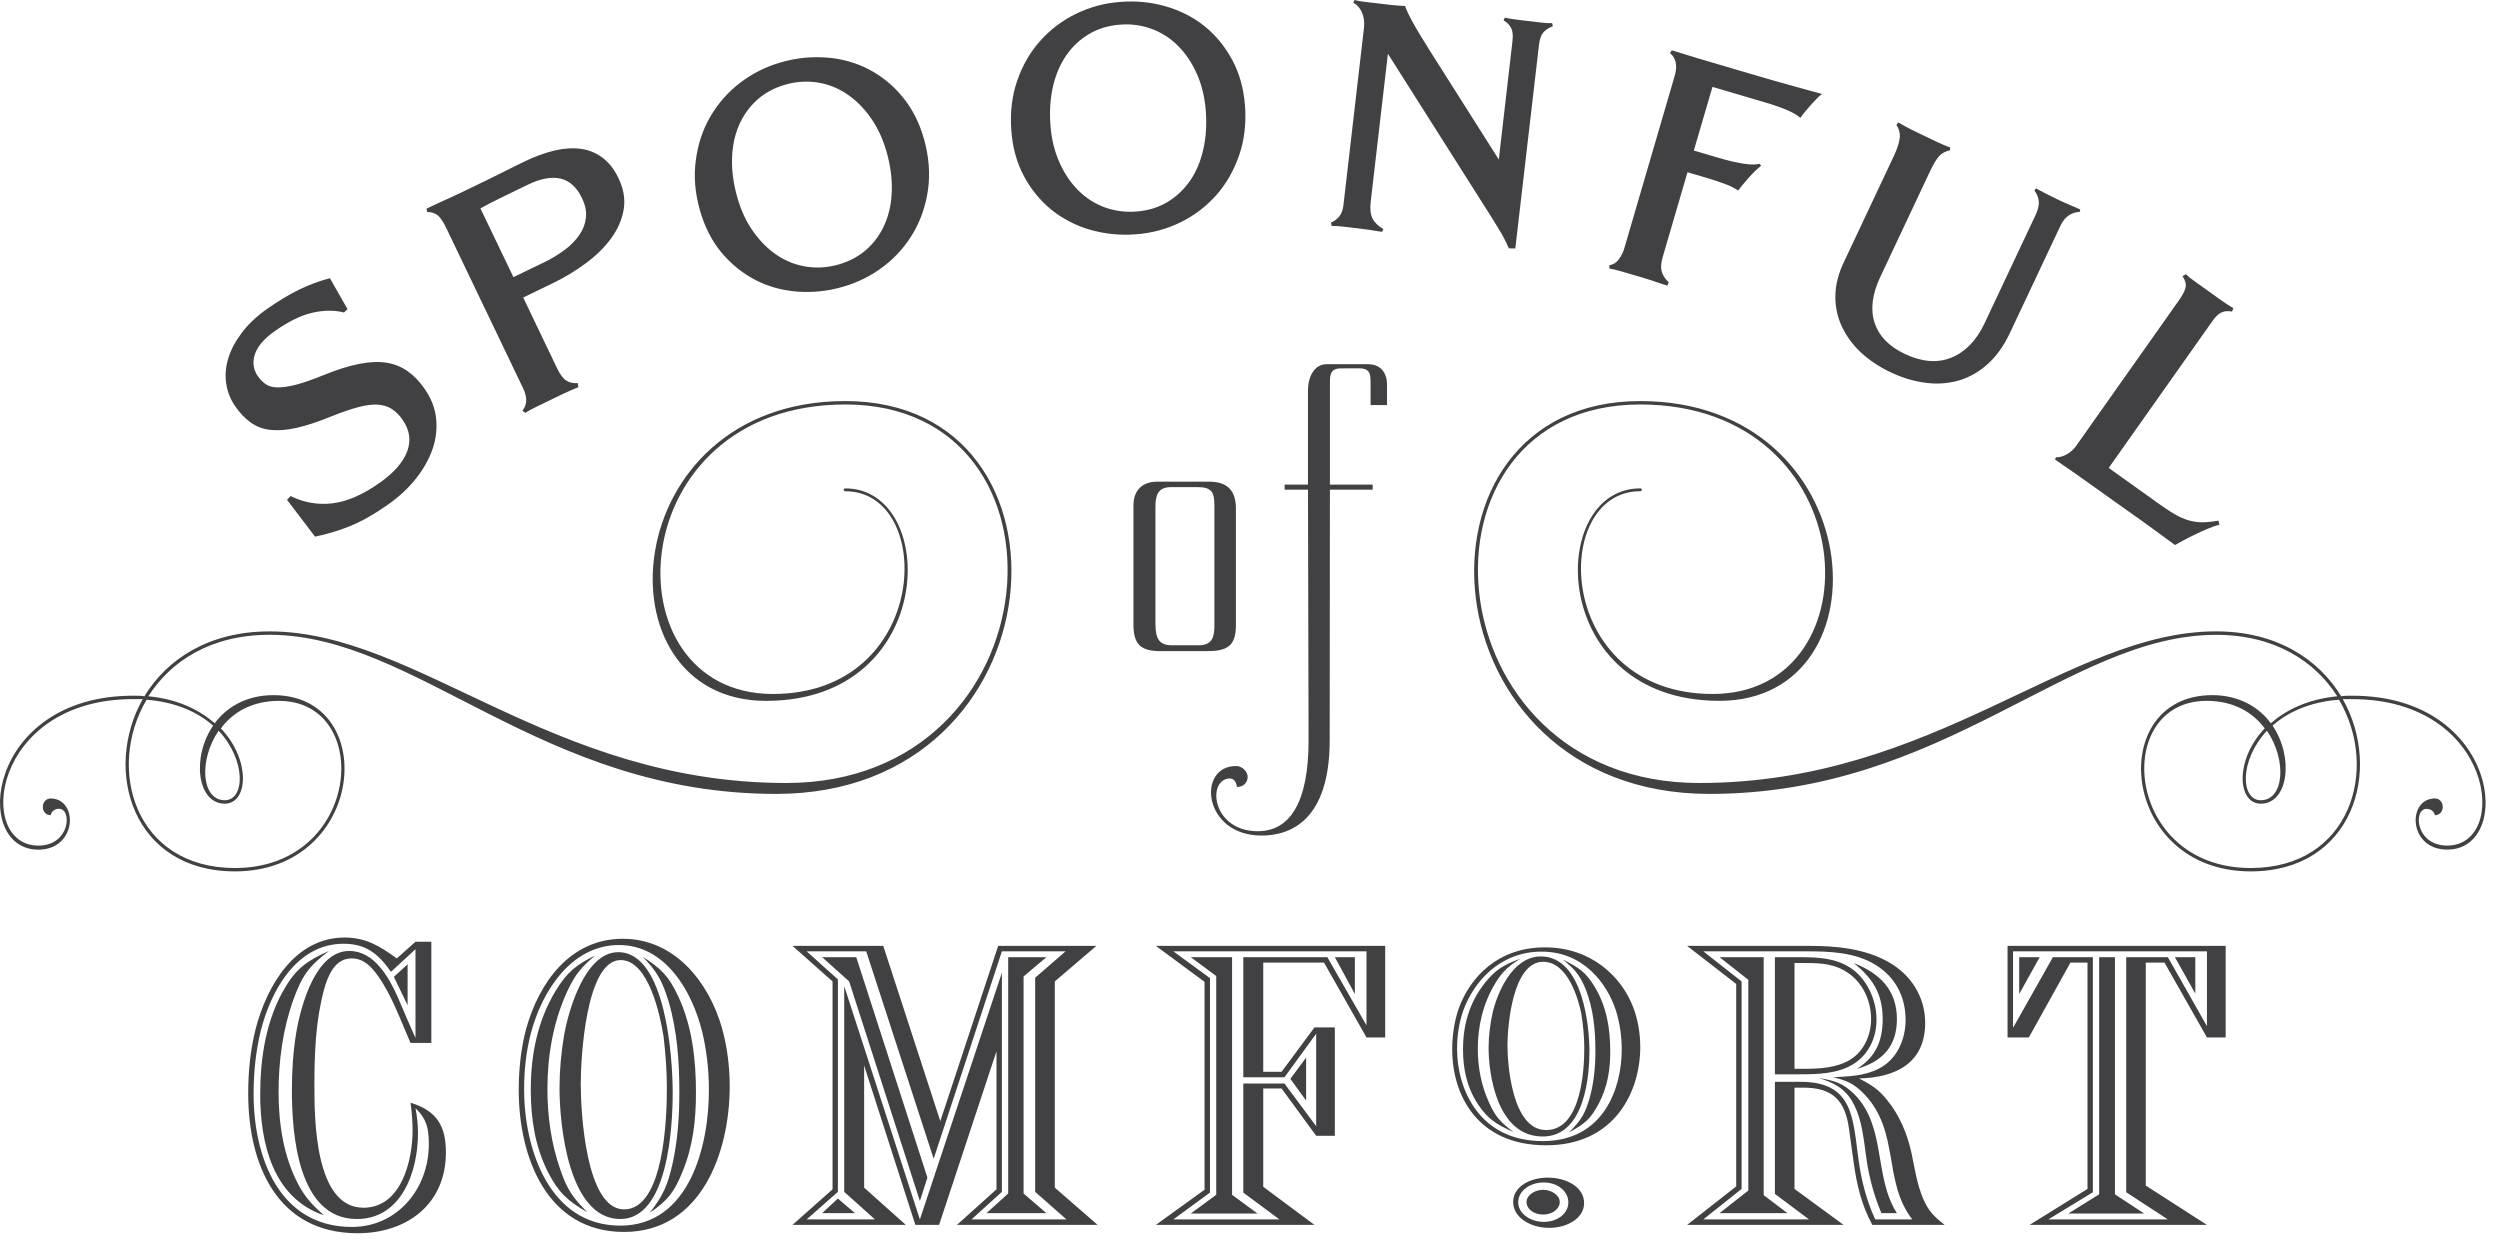 <?xml version="1.0" encoding="UTF-8"?> <svg xmlns="http://www.w3.org/2000/svg" xmlns:xlink="http://www.w3.org/1999/xlink" xmlns:serif="http://www.serif.com/" width="167" height="83" viewBox="0 0 167 83" xml:space="preserve" style="fill-rule:evenodd;clip-rule:evenodd;stroke-linejoin:round;stroke-miterlimit:2;background-color:white;"><path d="M29.131,27.939c0.075,0.694 -0.006,1.395 -0.236,2.054c-0.236,0.685 -0.606,1.341 -1.115,1.983c-0.506,0.639 -1.132,1.216 -1.87,1.737c-0.906,0.637 -1.743,1.112 -2.513,1.425c-0.76,0.31 -1.549,0.547 -2.354,0.709l-1.871,-2.462l0.245,-0.25c0.85,0.431 1.809,0.602 2.756,0.489c0.975,-0.105 2.026,-0.557 3.152,-1.347c0.979,-0.684 1.6,-1.392 1.873,-2.121c0.273,-0.727 0.17,-1.434 -0.308,-2.118c-0.187,-0.281 -0.428,-0.524 -0.708,-0.713c-0.259,-0.17 -0.572,-0.269 -0.936,-0.296c-0.37,-0.02 -0.8,0.031 -1.294,0.162c-0.499,0.132 -1.094,0.331 -1.793,0.613c-0.897,0.368 -1.676,0.624 -2.336,0.773c-0.657,0.149 -1.235,0.194 -1.736,0.14c-0.475,-0.041 -0.93,-0.207 -1.32,-0.481c-0.383,-0.268 -0.733,-0.632 -1.052,-1.093c-0.319,-0.454 -0.526,-0.978 -0.604,-1.528c-0.086,-0.556 -0.035,-1.12 0.143,-1.697c0.177,-0.575 0.48,-1.142 0.911,-1.707c0.428,-0.564 0.986,-1.091 1.681,-1.581c0.774,-0.544 1.497,-0.974 2.168,-1.299c0.649,-0.313 1.327,-0.564 2.023,-0.748l1.177,2.067l-0.237,0.224c-0.621,-0.16 -1.313,-0.16 -2.074,0.007c-0.757,0.164 -1.612,0.578 -2.567,1.249c-0.338,0.232 -0.644,0.508 -0.909,0.821c-0.218,0.28 -0.361,0.551 -0.433,0.813c-0.068,0.259 -0.085,0.505 -0.036,0.737c0.045,0.23 0.131,0.432 0.254,0.611c0.157,0.224 0.333,0.404 0.521,0.542c0.195,0.14 0.452,0.212 0.775,0.223c0.321,0.008 0.736,-0.046 1.242,-0.173c0.505,-0.131 1.145,-0.353 1.922,-0.67c0.878,-0.355 1.651,-0.595 2.327,-0.727c0.68,-0.137 1.282,-0.161 1.813,-0.077c0.509,0.076 0.994,0.268 1.416,0.563c0.414,0.289 0.79,0.685 1.135,1.177c0.437,0.629 0.692,1.28 0.768,1.969Zm8.312,-16.007c-0.605,-0.141 -1.333,-0.005 -2.181,0.405c-0.61,0.292 -1.18,0.57 -1.719,0.834c-0.528,0.253 -1.013,0.504 -1.45,0.749l2.204,4.593l2.047,-0.988c0.492,-0.237 0.961,-0.521 1.398,-0.847c0.378,-0.278 0.706,-0.616 0.972,-1.001c0.237,-0.341 0.383,-0.737 0.426,-1.149c0.043,-0.407 -0.042,-0.833 -0.261,-1.291c-0.351,-0.732 -0.829,-1.165 -1.436,-1.305Zm4.22,2.057c-0.114,0.677 -0.393,1.32 -0.833,1.924c-0.44,0.61 -1.005,1.161 -1.693,1.671c-0.699,0.518 -1.446,0.968 -2.231,1.344l-1.956,0.947l2.257,4.713c0.199,0.415 0.407,0.694 0.613,0.828c0.209,0.14 0.469,0.199 0.78,0.178l0.033,0.27c-0.134,0.053 -0.302,0.119 -0.496,0.207c-0.203,0.088 -0.411,0.186 -0.628,0.288c-0.207,0.101 -0.404,0.199 -0.601,0.291c-0.192,0.096 -0.354,0.176 -0.484,0.237c-0.222,0.104 -0.444,0.214 -0.676,0.328c-0.228,0.108 -0.449,0.231 -0.661,0.367l-0.188,-0.148c0.317,-0.393 0.336,-0.891 0.051,-1.486l-5.136,-10.71c-0.196,-0.412 -0.387,-0.694 -0.56,-0.843c-0.171,-0.149 -0.414,-0.227 -0.722,-0.237l-0.038,-0.222c0.311,-0.152 0.594,-0.285 0.849,-0.399c0.253,-0.113 0.502,-0.229 0.744,-0.337c0.243,-0.109 0.494,-0.226 0.751,-0.352l0.912,-0.44c0.244,-0.119 0.512,-0.246 0.795,-0.386c0.285,-0.139 0.57,-0.281 0.854,-0.423c0.289,-0.15 0.574,-0.294 0.861,-0.43c0.281,-0.135 0.549,-0.267 0.793,-0.387c0.642,-0.316 1.316,-0.562 2.01,-0.733c0.632,-0.145 1.218,-0.178 1.752,-0.105c0.524,0.072 1.021,0.277 1.442,0.596c0.429,0.325 0.78,0.778 1.06,1.362c0.342,0.715 0.459,1.406 0.346,2.087Zm16.488,-6.137c-0.467,-0.66 -1.004,-1.188 -1.603,-1.586c-0.588,-0.394 -1.257,-0.654 -1.958,-0.761c-0.713,-0.103 -1.441,-0.052 -2.133,0.15c-0.747,0.213 -1.382,0.559 -1.908,1.039c-0.52,0.477 -0.93,1.061 -1.202,1.712c-0.28,0.662 -0.428,1.402 -0.448,2.217c-0.018,0.813 0.098,1.655 0.343,2.528c0.253,0.903 0.614,1.68 1.085,2.33c0.465,0.653 0.998,1.18 1.598,1.578c0.589,0.392 1.257,0.651 1.957,0.757c0.701,0.106 1.417,0.058 2.137,-0.148c0.743,-0.215 1.377,-0.56 1.904,-1.037c0.522,-0.476 0.932,-1.061 1.201,-1.714c0.282,-0.661 0.43,-1.403 0.449,-2.218c0.019,-0.809 -0.097,-1.656 -0.343,-2.528c-0.249,-0.887 -0.608,-1.662 -1.079,-2.319Zm3.846,4.775c-0.147,1.07 -0.471,2.037 -0.977,2.908c-0.506,0.871 -1.178,1.635 -1.977,2.248c-0.823,0.63 -1.758,1.099 -2.756,1.38c-0.986,0.286 -2.015,0.394 -3.039,0.316c-1.009,-0.081 -1.938,-0.338 -2.788,-0.778c-0.852,-0.439 -1.604,-1.048 -2.262,-1.826c-0.649,-0.78 -1.128,-1.724 -1.443,-2.832c-0.332,-1.166 -0.421,-2.281 -0.273,-3.351c0.141,-1.065 0.463,-2.033 0.969,-2.903c0.506,-0.871 1.178,-1.636 1.978,-2.25c0.822,-0.631 1.758,-1.099 2.756,-1.378c0.986,-0.288 2.016,-0.395 3.04,-0.315c0.973,0.069 1.922,0.333 2.791,0.776c0.867,0.45 1.634,1.071 2.253,1.826c0.655,0.783 1.137,1.725 1.453,2.833c0.326,1.163 0.416,2.282 0.275,3.346Zm17.954,-7.69c-0.331,-0.74 -0.747,-1.366 -1.262,-1.875c-0.496,-0.504 -1.098,-0.891 -1.762,-1.133c-0.679,-0.248 -1.403,-0.344 -2.122,-0.281c-0.775,0.06 -1.465,0.27 -2.07,0.633c-0.608,0.362 -1.128,0.854 -1.523,1.441c-0.404,0.591 -0.698,1.287 -0.879,2.083c-0.176,0.791 -0.231,1.639 -0.165,2.544c0.071,0.935 0.272,1.768 0.604,2.502c0.327,0.736 0.743,1.351 1.257,1.867c0.497,0.501 1.098,0.887 1.759,1.131c0.67,0.242 1.378,0.339 2.126,0.281c0.775,-0.058 1.464,-0.271 2.07,-0.634c0.606,-0.364 1.126,-0.855 1.523,-1.439c0.404,-0.591 0.696,-1.288 0.875,-2.083c0.18,-0.793 0.234,-1.642 0.167,-2.546c-0.069,-0.918 -0.268,-1.752 -0.598,-2.491Zm2.818,5.448c-0.355,1.02 -0.861,1.904 -1.525,2.655c-0.67,0.754 -1.48,1.369 -2.386,1.811c-0.93,0.454 -1.938,0.726 -2.97,0.799c-1.026,0.085 -2.059,-0.016 -3.049,-0.298c-0.938,-0.265 -1.814,-0.713 -2.577,-1.318c-0.76,-0.616 -1.388,-1.379 -1.849,-2.243c-0.487,-0.894 -0.772,-1.918 -0.856,-3.066c-0.089,-1.206 0.038,-2.317 0.393,-3.336c0.349,-1.017 0.86,-1.902 1.529,-2.653c0.669,-0.752 1.478,-1.365 2.382,-1.806c0.93,-0.456 1.94,-0.729 2.974,-0.802c1.059,-0.083 2.071,0.016 3.041,0.297c0.969,0.282 1.833,0.72 2.58,1.32c0.752,0.6 1.363,1.349 1.849,2.244c0.487,0.893 0.771,1.917 0.861,3.066c0.089,1.208 -0.043,2.32 -0.397,3.33Zm20.312,-8.202c-0.141,0.179 -0.237,0.448 -0.276,0.806l-1.582,13.608l-0.432,-0.008c-0.208,-0.477 -0.451,-0.939 -0.727,-1.381c-0.329,-0.537 -0.723,-1.167 -1.188,-1.891l-6.164,-9.727l-1.149,9.892c-0.055,0.46 -0.016,0.827 0.116,1.105c0.137,0.274 0.38,0.514 0.732,0.715l-0.089,0.184c-0.124,-0.013 -0.247,-0.031 -0.369,-0.054c-0.152,-0.022 -0.308,-0.049 -0.472,-0.077c-0.161,-0.023 -0.32,-0.049 -0.482,-0.064c-0.153,-0.019 -0.285,-0.037 -0.398,-0.049c-0.279,-0.034 -0.557,-0.067 -0.836,-0.099c-0.27,-0.032 -0.542,-0.049 -0.814,-0.052l-0.039,-0.22c0.214,-0.092 0.393,-0.228 0.544,-0.403c0.148,-0.179 0.246,-0.427 0.282,-0.742l1.376,-11.868c0.039,-0.371 0,-0.71 -0.131,-1.017c-0.132,-0.304 -0.324,-0.524 -0.585,-0.654l0.087,-0.187c0.155,0.045 0.358,0.085 0.614,0.116c0.272,0.033 0.549,0.065 0.834,0.096c0.229,0.029 0.533,0.065 0.914,0.11c0.389,0.044 0.724,0.069 1.013,0.074c0.06,0.211 0.221,0.551 0.478,1.025c0.253,0.471 0.642,1.125 1.168,1.951l4.614,7.284l0.914,-7.917c0.045,-0.372 0.014,-0.663 -0.09,-0.871c-0.114,-0.215 -0.29,-0.391 -0.505,-0.504l0.083,-0.186c0.238,0.056 0.531,0.103 0.878,0.146c0.337,0.04 0.626,0.075 0.872,0.101l0.703,0.084c0.27,0.031 0.506,0.045 0.709,0.038l0.046,0.202c-0.291,0.111 -0.505,0.256 -0.649,0.434Zm18.306,4.379c-0.128,0.128 -0.264,0.273 -0.408,0.432c-0.144,0.161 -0.28,0.321 -0.41,0.475c-0.107,0.131 -0.209,0.266 -0.305,0.405c-0.199,-0.181 -0.488,-0.347 -0.853,-0.506c-0.362,-0.164 -0.893,-0.349 -1.593,-0.554l-3.425,-1.011l-1.246,4.252l1.692,0.499c0.619,0.181 1.169,0.309 1.64,0.382c0.471,0.07 0.822,0.07 1.052,0.005l0.115,0.126c-0.31,0.254 -0.597,0.534 -0.859,0.838c-0.304,0.341 -0.526,0.617 -0.678,0.824c-0.264,-0.179 -0.551,-0.324 -0.852,-0.43c-0.406,-0.152 -0.818,-0.289 -1.235,-0.412l-1.298,-0.381l-1.66,5.681c-0.113,0.386 -0.132,0.707 -0.058,0.962c0.073,0.255 0.229,0.492 0.467,0.71l-0.094,0.222c-0.116,-0.035 -0.272,-0.086 -0.454,-0.145c-0.183,-0.064 -0.379,-0.125 -0.577,-0.195c-0.195,-0.062 -0.39,-0.126 -0.58,-0.183c-0.179,-0.053 -0.33,-0.099 -0.456,-0.134c-0.237,-0.069 -0.537,-0.156 -0.906,-0.268c-0.361,-0.104 -0.658,-0.178 -0.899,-0.22l0,-0.223c0.226,-0.024 0.433,-0.142 0.606,-0.36c0.187,-0.239 0.323,-0.513 0.402,-0.805l3.351,-11.469c0.203,-0.69 0.095,-1.202 -0.31,-1.532l0.12,-0.188c0.599,0.191 1.155,0.361 1.662,0.513c0.528,0.154 1.091,0.32 1.696,0.5l1.877,0.554c0.578,0.171 1.132,0.331 1.669,0.483c0.542,0.149 1.066,0.298 1.577,0.442c0.513,0.142 1.029,0.285 1.557,0.428c-0.12,0.081 -0.23,0.176 -0.327,0.283Zm16.259,8.501l-3.397,7.206c-0.401,0.845 -0.887,1.528 -1.472,2.048c-0.544,0.502 -1.195,0.876 -1.904,1.092c-0.717,0.207 -1.47,0.263 -2.21,0.164c-0.778,-0.091 -1.582,-0.331 -2.395,-0.718c-0.721,-0.338 -1.387,-0.784 -1.973,-1.323c-0.528,-0.491 -0.957,-1.079 -1.265,-1.731c-0.296,-0.64 -0.442,-1.339 -0.428,-2.044c0.011,-0.729 0.199,-1.474 0.566,-2.243l3.33,-7.07c0.222,-0.466 0.356,-0.864 0.398,-1.194c0.048,-0.316 -0.031,-0.638 -0.218,-0.897l0.128,-0.175c0.283,0.167 0.56,0.316 0.821,0.452c0.265,0.135 0.545,0.267 0.841,0.41c0.09,0.045 0.215,0.102 0.371,0.177c0.154,0.075 0.317,0.151 0.481,0.232c0.312,0.15 0.631,0.285 0.954,0.407l-0.011,0.182c-0.302,0.068 -0.541,0.19 -0.716,0.379c-0.176,0.188 -0.375,0.51 -0.594,0.966l-3.342,7.098c-0.551,1.161 -0.678,2.184 -0.393,3.072c0.288,0.889 0.957,1.58 2.007,2.082c1.154,0.549 2.197,0.633 3.128,0.253c0.929,-0.377 1.669,-1.138 2.211,-2.285l3.401,-7.216c0.164,-0.351 0.247,-0.659 0.227,-0.909c-0.012,-0.256 -0.114,-0.507 -0.297,-0.755l0.113,-0.138c0.149,0.087 0.359,0.198 0.626,0.337c0.269,0.134 0.48,0.239 0.639,0.315c0.064,0.029 0.176,0.083 0.323,0.157l0.503,0.227c0.183,0.074 0.352,0.15 0.517,0.219c0.167,0.068 0.28,0.123 0.343,0.154l-0.023,0.154c-0.587,0.037 -1.021,0.344 -1.29,0.915Zm10.617,19.985c-0.27,0.071 -0.533,0.163 -0.788,0.274c-0.288,0.122 -0.575,0.248 -0.854,0.388c-0.283,0.133 -0.543,0.263 -0.779,0.394c-0.246,0.128 -0.425,0.229 -0.551,0.304c-0.442,-0.32 -0.832,-0.604 -1.18,-0.865c-0.349,-0.252 -0.684,-0.497 -1.01,-0.734c-0.331,-0.232 -0.671,-0.471 -1.02,-0.722c-0.351,-0.25 -0.749,-0.531 -1.195,-0.85c-0.347,-0.247 -0.669,-0.48 -0.962,-0.687c-0.292,-0.21 -0.579,-0.414 -0.86,-0.612c-0.284,-0.203 -0.569,-0.402 -0.856,-0.6c-0.293,-0.194 -0.601,-0.412 -0.93,-0.644l0.055,-0.15c0.215,0.015 0.449,-0.047 0.706,-0.183c0.263,-0.142 0.488,-0.345 0.658,-0.591l6.906,-9.779c0.239,-0.345 0.37,-0.627 0.405,-0.841c0.03,-0.218 -0.048,-0.449 -0.217,-0.699l0.221,-0.132c0.151,0.14 0.358,0.307 0.627,0.497c0.281,0.201 0.529,0.381 0.756,0.541c0.1,0.075 0.238,0.168 0.401,0.285c0.174,0.125 0.344,0.251 0.523,0.376c0.177,0.126 0.345,0.24 0.5,0.342c0.154,0.1 0.279,0.175 0.368,0.222l-0.084,0.232c-0.278,-0.056 -0.51,-0.038 -0.712,0.06c-0.199,0.099 -0.395,0.274 -0.573,0.534l-6.956,9.849l3.503,2.503c0.437,0.308 0.813,0.545 1.137,0.714c0.324,0.166 0.622,0.279 0.903,0.335c0.289,0.064 0.567,0.089 0.845,0.08c0.285,-0.016 0.597,-0.05 0.939,-0.109l0.074,0.268Zm2.758,18.408c1.567,0 1.752,-2.687 0.41,-4.644c-1.864,1.997 -1.755,4.644 -0.41,4.644Zm0.786,-4.987c1.45,2.145 1.04,5.218 -0.786,5.218c-1.564,0 -1.755,-2.918 0.261,-5.03c-0.782,-1.072 -2.09,-1.841 -3.877,-1.841c-6.34,0 -5.518,11.167 2.943,11.167c6.672,0 8.615,-6.637 5.895,-11.243c-1.981,0.154 -3.435,0.845 -4.436,1.729Zm10.846,4.868c0.296,0 0.52,0.233 0.52,0.577c0,0.31 -0.224,0.541 -0.52,0.541c0,0 -0.074,-0.424 -0.562,-0.424c-0.894,0 -0.747,2.454 1.383,2.454c4.216,0 3.13,-9.782 -6.34,-9.782l-0.636,0c2.687,4.756 0.671,11.506 -6.15,11.506c-8.758,0 -9.727,-11.774 -2.568,-11.774c1.787,0 3.129,0.807 3.911,1.88c1.004,-0.883 2.461,-1.612 4.439,-1.804c-1.492,-2.341 -4.179,-4.104 -8.094,-4.104c-9.84,0 -18.117,10.626 -33.853,10.626c-19.157,0 -20.912,-26.242 -4.618,-26.242c15.362,0 16.778,20.025 5.294,20.025c-11.484,0 -11.56,-14.193 -5.294,-14.193c0.148,0 0.148,0.19 0,0.19c-6.046,0 -5.706,13.544 4.844,13.544c11.109,0 10.218,-19.338 -4.844,-19.338c-15.885,0 -14.094,25.285 3.948,25.285c15.738,0 24.683,-10.129 34.523,-10.129c4.067,0 6.863,1.881 8.355,4.336c0.22,-0.038 0.481,-0.038 0.743,-0.038c9.804,0 10.851,10.281 6.34,10.281c-2.616,0 -2.686,-3.417 -0.821,-3.417Zm-148.047,-4.525c-1.344,1.958 -1.156,4.644 0.409,4.644c1.343,0 1.455,-2.647 -0.409,-4.644Zm-4.815,-2.069c-2.718,4.603 -0.779,11.24 5.899,11.24c8.459,0 9.279,-11.165 2.941,-11.165c-1.79,0 -3.094,0.767 -3.876,1.843c2.015,2.109 1.826,5.024 0.26,5.024c-1.827,0 -2.238,-3.071 -0.779,-5.214c-1.012,-0.886 -2.465,-1.575 -4.445,-1.728Zm-7.227,10.014c-4.511,0 -3.468,-10.285 6.338,-10.285c0.26,0 0.522,0 0.743,0.039c1.491,-2.455 4.287,-4.334 8.353,-4.334c9.844,0 18.791,10.127 34.526,10.127c18.041,0 19.828,-25.285 3.947,-25.285c-15.06,0 -15.956,19.338 -4.847,19.338c10.554,0 10.888,-13.542 4.847,-13.542c-0.149,0 -0.149,-0.19 0,-0.19c6.264,0 6.193,14.193 -5.294,14.193c-11.485,0 -10.063,-20.027 5.294,-20.027c16.294,0 14.542,26.242 -4.621,26.242c-15.733,0 -24.008,-10.629 -33.852,-10.629c-3.914,0 -6.6,1.766 -8.088,4.107c1.971,0.189 3.427,0.917 4.431,1.804c0.788,-1.073 2.129,-1.88 3.916,-1.88c7.158,0 6.189,11.774 -2.567,11.774c-6.827,0 -8.84,-6.748 -6.153,-11.509l-0.635,0c-9.469,0 -10.55,9.787 -6.338,9.787c2.124,0 2.273,-2.459 1.38,-2.459c-0.265,-0.014 -0.504,0.167 -0.561,0.427c-0.296,0 -0.521,-0.231 -0.521,-0.539c0,-0.346 0.225,-0.577 0.521,-0.577c1.865,0 1.789,3.418 -0.819,3.418Zm23.747,8.496l0.917,-0.838l0,2.737l-0.917,-1.899Zm-6.728,1.565c-0.698,1.955 -0.974,4.079 -0.974,6.144c0,2.122 0.335,4.332 1.358,6.234c0.477,0.865 0.95,1.343 1.674,1.983c-3.421,-1.148 -4.259,-4.833 -4.259,-8.079c0,-2.429 0.392,-5.023 1.673,-7.147c0.776,-1.316 1.558,-1.821 2.919,-2.43c-1.361,1.033 -1.807,1.672 -2.391,3.295Zm8.172,7.209c0.11,0.558 0.166,1.116 0.166,1.672c0,2.548 -1.087,5.731 -4.086,5.731c-3.947,0 -4.337,-5.703 -4.337,-8.605c0,-1.315 0.085,-2.625 0.304,-3.914c0.308,-1.759 1.283,-5.388 3.535,-5.388c1.667,0 2.666,1.788 3.25,3.125c0.392,0.894 0.753,1.791 1.168,2.682l0,-5.923l-1.639,1.51c-0.837,-1.2 -1.668,-1.875 -3.169,-1.875c-3.145,0 -4.865,3.16 -5.535,5.842c-0.332,1.371 -0.472,2.794 -0.472,4.189c0,4.163 1.669,8.886 6.565,8.886c3.055,0 5.141,-2.571 5.141,-5.529c0,-1.037 -0.138,-1.68 -0.891,-2.403Zm-3.863,8.353c-5.396,0 -7.312,-4.611 -7.312,-9.336c0,-1.449 0.139,-2.901 0.5,-4.325c0.751,-2.878 2.614,-6.092 5.949,-6.092c1.419,0 2.361,0.586 3.476,1.395l1.25,-1.112l1.058,0l0,6.757l-1.389,0c-0.669,-1.509 -1.224,-3.128 -2.172,-4.472c-0.444,-0.615 -0.942,-1.173 -1.777,-1.173c-1.112,0 -1.584,1.173 -1.834,2.096c-0.556,2.067 -0.639,4.246 -0.639,6.371c0,2.261 0.025,8.187 3.277,8.187c2.533,0 3.282,-3.158 3.282,-5.173c0,-0.609 -0.054,-1.226 -0.137,-1.842c1.75,0.537 2.362,1.541 2.362,3.324c0,3.466 -2.614,5.395 -5.894,5.395Zm21.71,-4.137c-0.553,1.373 -0.972,1.933 -2.195,2.767c0.92,-1.199 1.195,-1.842 1.529,-3.322c0.336,-1.538 0.444,-3.132 0.444,-4.726c0,-2.035 -0.139,-4.109 -0.724,-6.085c-0.415,-1.345 -0.748,-1.96 -1.719,-2.965c1.221,0.785 1.747,1.31 2.362,2.627c0.946,2.01 1.191,4.273 1.191,6.454c0,1.814 -0.191,3.547 -0.888,5.25Zm-1.275,-8.996c-0.223,-1.426 -1.005,-5.115 -2.866,-5.115c-2.335,0 -2.668,6.597 -2.668,8.271c0,1.846 0.333,8.384 2.894,8.384c2.692,0 2.86,-6.206 2.86,-8.104c0,-1.142 -0.086,-2.29 -0.22,-3.436Zm-2.893,12.183c-3.449,0 -4.059,-6.259 -4.059,-8.747c0,-1.173 0.111,-2.378 0.304,-3.516c0.306,-1.734 1.418,-5.563 3.619,-5.563c3.191,0 3.638,7.096 3.638,9.389c0,2.263 -0.306,8.437 -3.502,8.437Zm-3.533,-15.228c-0.944,2.042 -1.333,4.304 -1.333,6.54c0,1.814 0.25,3.658 0.863,5.391c0.443,1.314 0.832,1.873 1.807,2.851c-1.337,-0.781 -1.922,-1.313 -2.645,-2.709c-0.858,-1.708 -1.137,-3.577 -1.137,-5.479c0,-2.318 0.444,-4.609 1.669,-6.622c0.776,-1.257 1.335,-1.702 2.638,-2.348c-0.942,0.785 -1.333,1.259 -1.862,2.376Zm9.009,2.736c-0.665,-2.709 -2.449,-5.81 -5.563,-5.81c-3.165,0 -5.114,3.046 -5.864,5.81c-0.335,1.262 -0.473,2.543 -0.473,3.827c0,3.971 1.671,9.107 6.424,9.107c4.616,0 5.92,-5.305 5.92,-9.047c0,-1.315 -0.141,-2.625 -0.444,-3.887Zm-5.223,13.356c-5.176,0 -7.036,-5.026 -7.036,-9.469c0,-1.366 0.14,-2.766 0.497,-4.106c0.863,-3.101 2.949,-6.009 6.453,-6.009c3.448,0 5.725,2.848 6.617,5.926c0.358,1.284 0.525,2.595 0.525,3.936c0,4.386 -1.888,9.722 -7.056,9.722Zm24.212,-1.257l1.448,-1.312l0,-15.785l2.553,0l-1.526,1.287l0,14.498l1.526,1.312l-4.001,0Zm-10.981,0l1.053,-0.976l1.142,0.976l-2.195,0Zm6.53,-0.809l-4.725,-14.67l-1.805,-1.618l2.28,0l4.753,14.725l-0.503,1.563Zm7.701,-0.612l0,-14.305l2.031,-1.762l-4.254,0l-4.558,13.855l-4.504,-13.855l-3.979,0l2.086,1.873l0,14.194l-2.086,1.841l4.563,0l-2.055,-1.841l0,-13.747l5.055,15.588l5.478,-16.482l0,14.641l-2.028,1.841l6.341,0l-2.09,-1.841Zm-5.224,2.206l2.64,-2.375l0,-9.223l-3.835,11.598l-1.585,0l-3.421,-10.646l0,8.158l2.783,2.488l-7.568,0l2.675,-2.375l0,-13.889l-2.675,-2.374l6.062,0l3.811,11.71l3.865,-11.71l6.563,0l-2.78,2.374l0,13.776l2.861,2.488l-9.396,0Zm25.242,-17.882l1.337,0l0,2.458l-1.337,-2.458Zm-2.972,8.128l1.054,-1.425l0,2.877l-1.054,-1.452Zm-6.65,8.994l1.699,-1.251l0,-14.614l-1.699,-1.257l2.757,0l0,15.871l1.697,1.251l-4.454,0Zm11.736,-17.513l-12.903,0l2.448,1.789l0,14.328l-2.448,1.791l7.091,0l-2.416,-1.791l0,-7.286l2.751,0l2.116,2.849l0,-6.177l-2.116,2.908l-2.751,0l0,-8.02l5.613,0l2.615,4.554l0,-4.945Zm0,5.753l-2.837,-5l-4.06,0l0,7.293l1.226,0l2.196,-2.963l1.361,0l0,7.24l-1.247,0l-2.31,-3.162l-1.226,0l0,6.568l3.422,2.544l-10.596,0l3.254,-2.348l0,-13.887l-3.254,-2.403l15.321,0l0,6.118l-1.25,0Zm15.49,4.469c-0.499,0.919 -0.868,1.3 -1.958,1.866c0.817,-0.81 1.066,-1.243 1.361,-2.242c0.296,-1.04 0.398,-2.113 0.398,-3.186c0,-1.381 -0.124,-2.776 -0.641,-4.114c-0.376,-0.904 -0.675,-1.319 -1.544,-1.998c1.094,0.526 1.567,0.883 2.107,1.772c0.844,1.358 1.07,2.885 1.07,4.355c0,1.226 -0.175,2.397 -0.793,3.547Zm-1.141,-6.072c-0.199,-0.96 -0.891,-3.451 -2.549,-3.451c-2.082,0 -2.383,4.446 -2.383,5.58c0,1.246 0.301,5.66 2.582,5.66c2.401,0 2.549,-4.187 2.549,-5.473c0,-0.772 -0.078,-1.542 -0.199,-2.316Zm-2.577,8.219c-3.072,0 -3.615,-4.221 -3.615,-5.903c0,-0.791 0.097,-1.598 0.271,-2.374c0.272,-1.173 1.266,-3.751 3.216,-3.751c2.853,0 3.249,4.789 3.249,6.334c0,1.529 -0.271,5.694 -3.121,5.694Zm-3.145,-10.276c-0.845,1.38 -1.191,2.904 -1.191,4.413c0,1.227 0.226,2.474 0.772,3.641c0.395,0.885 0.743,1.264 1.607,1.921c-1.188,-0.529 -1.709,-0.884 -2.353,-1.827c-0.766,-1.15 -1.015,-2.419 -1.015,-3.696c0,-1.564 0.397,-3.112 1.488,-4.468c0.692,-0.85 1.187,-1.154 2.35,-1.588c-0.841,0.525 -1.186,0.847 -1.658,1.604Zm8.032,1.85c-0.602,-1.831 -2.189,-3.924 -4.96,-3.924c-2.822,0 -4.554,2.058 -5.229,3.924c-0.299,0.846 -0.419,1.714 -0.419,2.583c0,2.678 1.485,6.15 5.721,6.15c4.114,0 5.278,-3.585 5.278,-6.113c0,-0.888 -0.128,-1.774 -0.391,-2.62Zm-4.66,9.013c-4.614,0 -6.273,-3.393 -6.273,-6.393c0,-0.921 0.13,-1.868 0.445,-2.775c0.771,-2.088 2.628,-4.054 5.751,-4.054c3.069,0 5.105,1.93 5.894,3.999c0.324,0.866 0.472,1.754 0.472,2.658c0,2.959 -1.684,6.565 -6.289,6.565Zm20.763,-5.109c1.248,-0.777 1.72,-1.866 1.72,-3.322c0,-1.676 -0.661,-2.736 -1.942,-3.744c1.724,0.67 2.892,1.786 2.892,3.744c0,1.819 -0.973,2.849 -2.67,3.322Zm1.638,9.641c-0.444,-1.031 -0.748,-2.123 -0.941,-3.236c-0.251,-1.483 -0.282,-3.19 -1.169,-4.476c-0.532,-0.75 -1.227,-1.032 -2.056,-1.312c1.023,0.171 1.609,0.339 2.36,1.087c2.141,2.156 1.279,5.506 2.838,7.937l-1.032,0Zm-2.138,-15.98c-0.917,-0.671 -1.837,-0.727 -2.922,-0.727l-0.748,0l0,7.066l0.607,0c1.059,0 2.2,-0.055 3.115,-0.61c0.918,-0.562 1.394,-1.649 1.394,-2.712c0,-1.175 -0.5,-2.318 -1.446,-3.017Zm0.196,6.064c-1.033,0.61 -2.341,0.642 -3.508,0.642l-1.667,0l0,-7.823l1.726,0c1.303,0 2.635,0.085 3.671,0.977c0.888,0.784 1.389,2.011 1.389,3.187c0,1.226 -0.529,2.374 -1.611,3.017Zm-8.872,9.916l1.92,-1.509l0,-14.078l-1.92,-1.51l2.947,0l0,15.895l1.586,1.202l-4.533,0Zm9.677,-7.937c-0.669,-0.693 -1.142,-0.916 -2.087,-1.14c1.028,-0.059 2.087,-0.083 3.029,-0.564c1.227,-0.61 1.807,-1.952 1.807,-3.266c0,-1.567 -0.692,-2.877 -2.026,-3.688c-1.36,-0.838 -3.062,-0.893 -4.589,-0.893l-6.897,0l2.558,2.009l0,13.861l-2.558,2.038l7.065,0l-2.282,-1.704l0,-7.487l1.726,0c3.558,0 3.476,2.484 3.866,5.252c0.193,1.367 0.525,2.681 1.111,3.939l2.474,0c-1.978,-2.543 -0.807,-5.84 -3.197,-8.357Zm0.528,8.722c-0.723,-1.311 -1.053,-2.74 -1.251,-4.194l-0.305,-2.207c-0.254,-1.901 -1.087,-2.766 -3.036,-2.766l-0.607,0l0,6.764l3.278,2.403l-10.451,0l3.279,-2.572l0,-13.522l-3.279,-2.544l8.146,0c1.806,0 3.667,0.17 5.282,1.064c1.499,0.835 2.474,2.315 2.474,4.079c0,2.708 -2.001,3.66 -4.418,3.712c0.779,0.395 1.302,0.726 1.861,1.426c0.833,1.007 1.359,2.262 1.642,3.551c0.221,1.035 0.36,2.066 0.774,3.045c0.362,0.839 0.724,1.201 1.444,1.761l-4.833,0Zm20.212,-17.882l1.362,0l0,2.431l-1.362,-2.431Zm-7.119,17.122l2.059,-1.282l0,-15.84l1.054,0l0,15.84l1.95,1.282l-5.063,0Zm-3.282,-14.664l0,-2.458l1.367,0l-1.367,2.458Zm12.542,-2.849l-12.954,0l0,5.11l2.662,-4.719l2.671,0l0,15.702l-2.975,1.815l7.984,0l-2.782,-1.815l0,-15.702l2.782,0l2.612,4.609l0,-5Zm0,5.753l-2.837,-5l-1.251,0l0,14.894l4.088,2.626l-11.846,0l3.866,-2.403l0,-15.117l-1.14,0l-2.779,5l-1.421,0l0,-6.118l14.57,0l0,6.118l-1.25,0Zm-44.344,11.83c-0.617,0 -1.11,-0.372 -1.11,-0.837c0,-0.44 0.525,-0.816 1.11,-0.816c0.579,0 1.109,0.376 1.109,0.816c0,0.465 -0.497,0.837 -1.109,0.837Zm0.038,-2.144c-0.929,0 -1.704,0.568 -1.704,1.326c0,0.743 0.81,1.307 1.704,1.307c0.935,0 1.647,-0.564 1.647,-1.307c0,-0.734 -0.712,-1.326 -1.647,-1.326Zm0.362,3.033c-1.217,0 -2.402,-0.673 -2.402,-1.726c0,-1.032 1.126,-1.63 2.312,-1.63c1.239,0 2.427,0.621 2.427,1.701c0,1.033 -1.153,1.655 -2.337,1.655Zm-22.359,-40.204c0,0.773 -0.179,1.288 -1.052,1.288l-1.812,0c-1.075,0 -1.075,-0.822 -1.075,-1.699l0,-7.527c0,-0.773 0.147,-1.34 1.044,-1.34l1.742,0c0.951,0 1.153,0.307 1.153,1.21l0,8.068Zm-0.381,-9.644l-3.411,0c-1.019,0 -1.615,0.566 -1.615,1.594l0,7.954c0,1.363 0.514,1.776 1.845,1.776l3.052,0c1.355,0 1.946,-0.337 1.946,-1.723l0,-7.802c0,-1.233 -0.591,-1.799 -1.817,-1.799Zm10.634,-7.844l-2.771,0c-0.744,0 -1.231,0.744 -1.231,1.775l0,6.267l-1.561,0l0,0.34l1.561,0l0.04,16.738c0,4.191 -1.265,6.076 -3.395,6.076c-3.009,0 -3.402,-3.327 -1.961,-3.518c0.534,-0.071 0.564,0.553 0.564,0.553c0.023,0.003 0.047,0.004 0.071,0.004c0.342,0 0.628,-0.27 0.649,-0.611c0.039,-0.427 -0.401,-0.774 -0.723,-0.781c-2.691,-0.064 -2.297,4.643 1.653,4.643c1.982,0 4.552,-1.063 4.552,-6.368l0.015,-16.736l2.857,0l0,-0.34l-2.857,0l0,-6.581c0,-0.628 -0.05,-1.158 0.685,-1.182c0.019,-0.004 1.242,-0.004 1.262,-0.004c0.77,0 0.77,0.412 0.77,1.084l0,1.371l1.098,0l0,-1.287c0.027,-0.72 -0.304,-1.443 -1.278,-1.443Z" style="fill:#414042;fill-rule:nonzero;background-color:white;"></path></svg> 